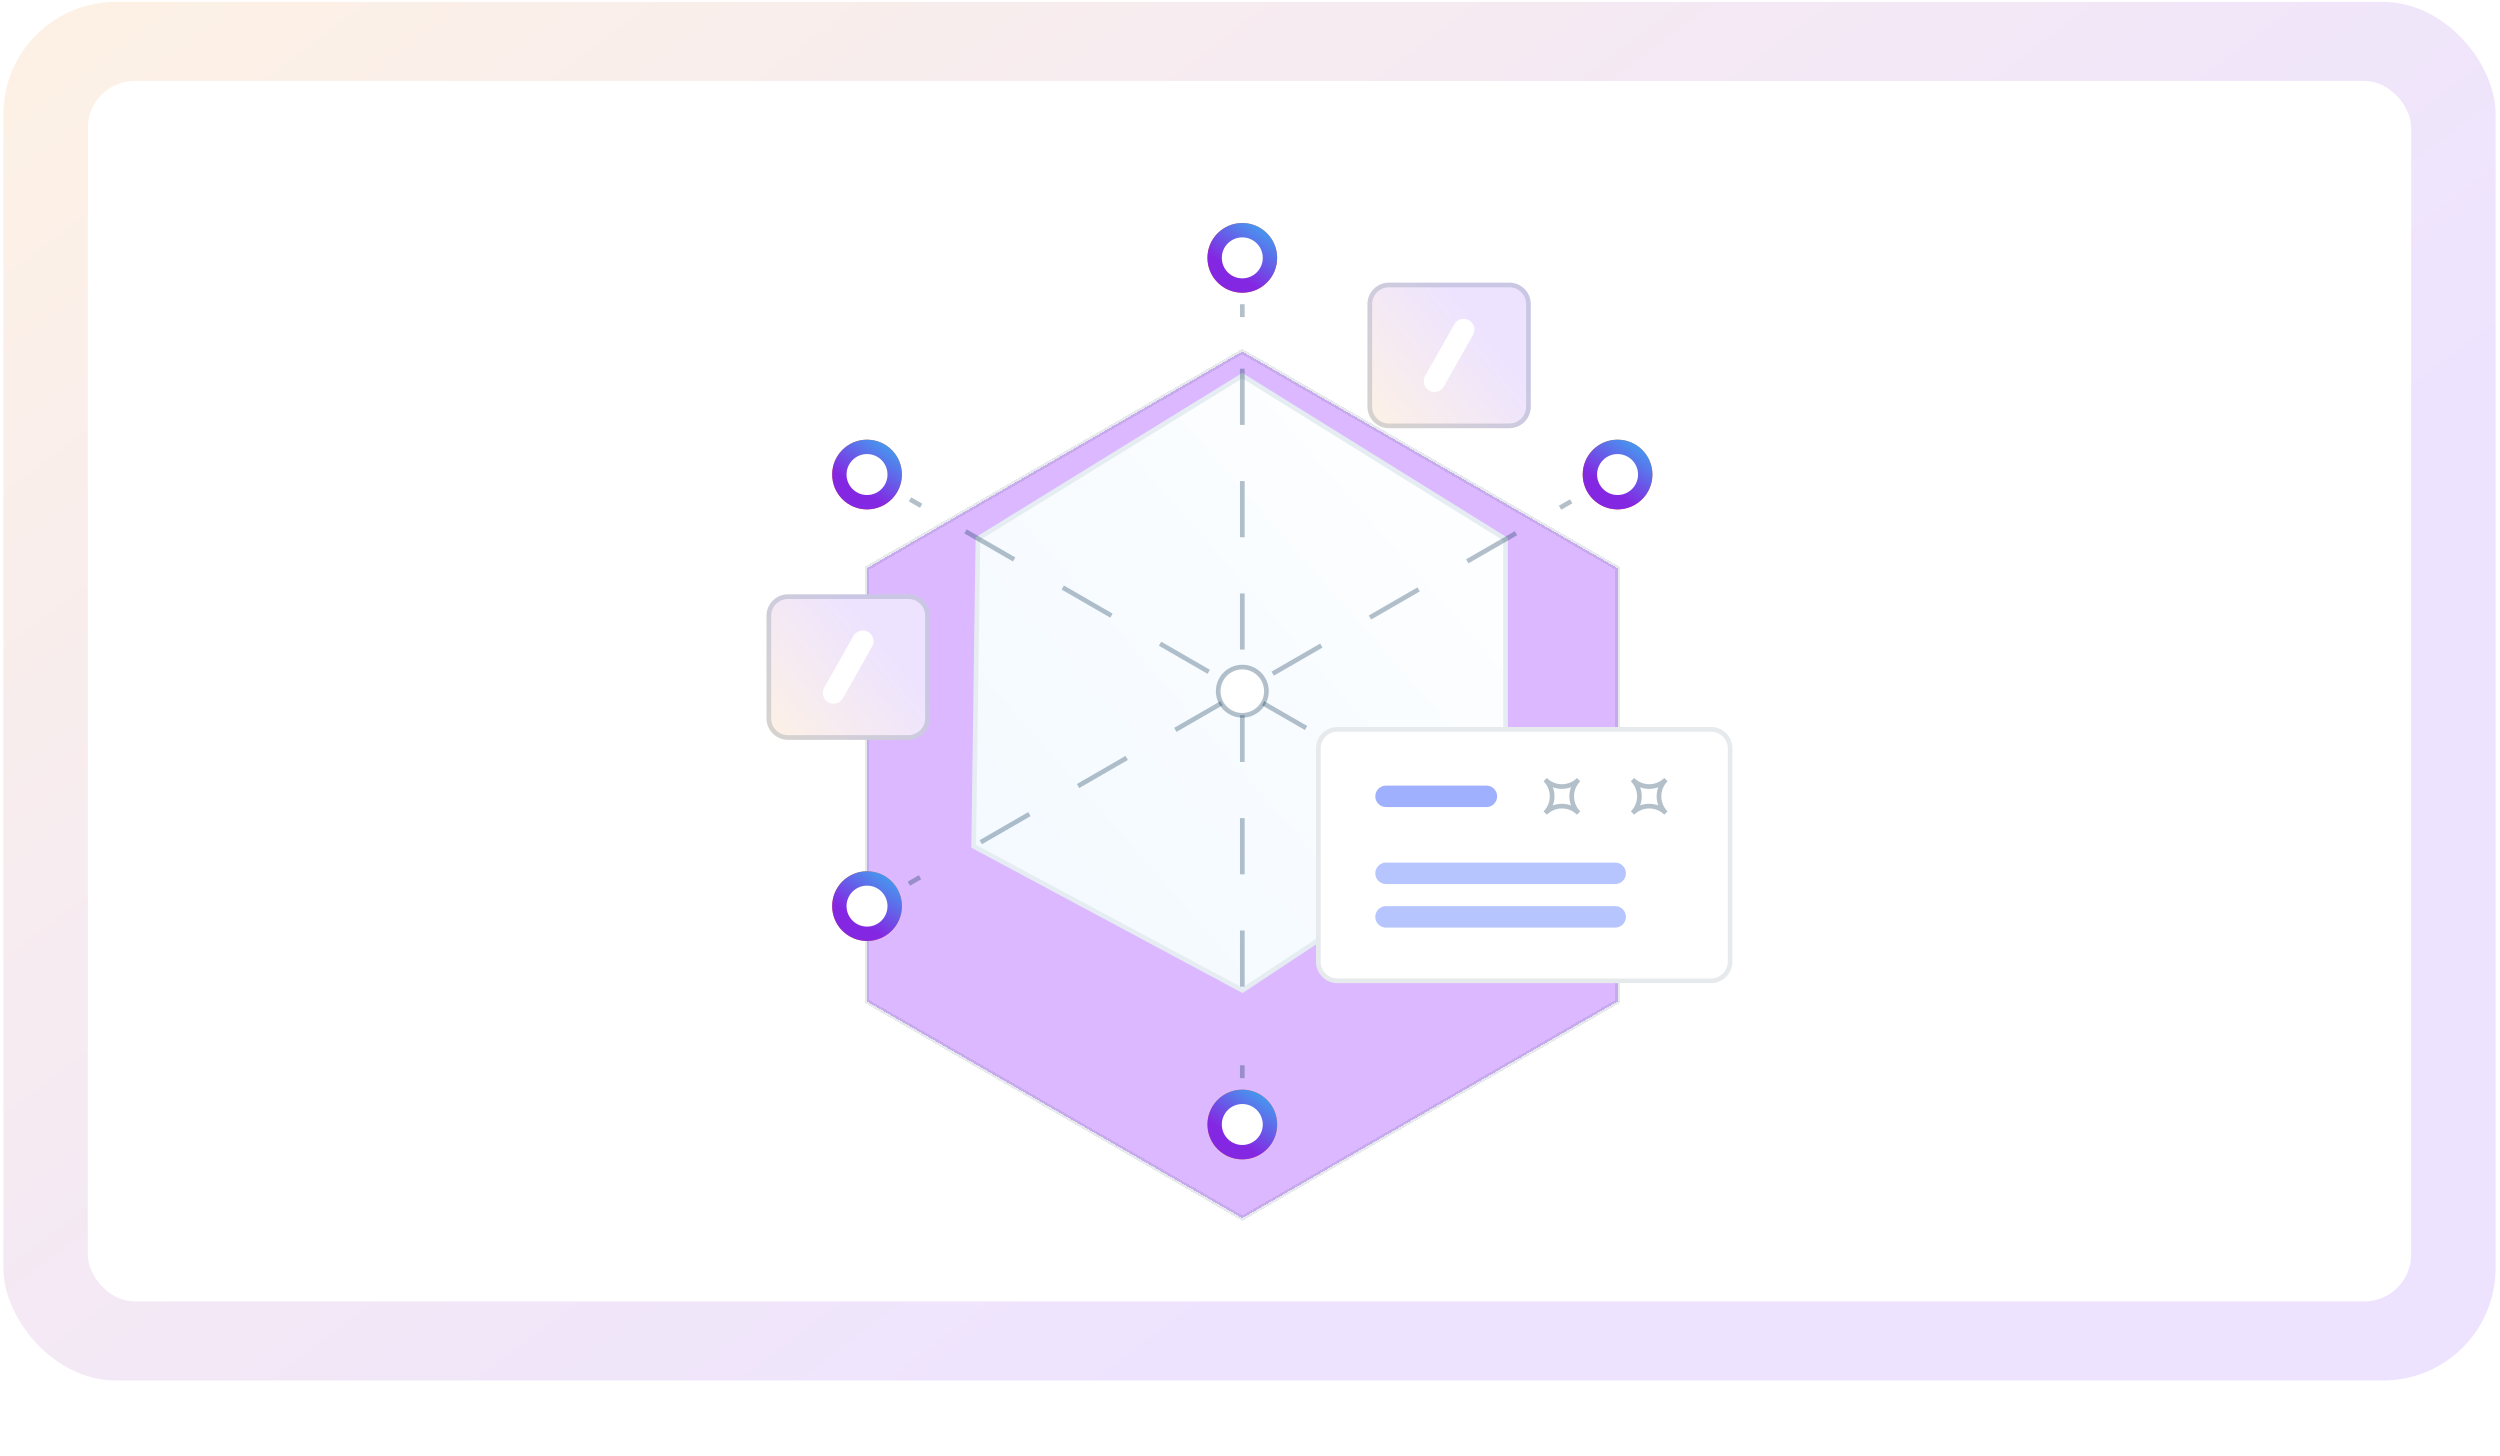 <?xml version="1.0" encoding="UTF-8"?>
<svg xmlns="http://www.w3.org/2000/svg" width="534" height="311" viewBox="0 0 534 311" fill="none">
  <rect x="0.723" y="0.403" width="532.336" height="294.469" rx="24" fill="url(#paint0_linear_3002_5)"></rect>
  <rect x="18.762" y="17.294" width="496.258" height="260.686" rx="10" fill="white"></rect>
  <g filter="url(#filter0_d_3002_5)">
    <path d="M345.509 101.358V193.919L305.741 216.878L265.352 240.194L185.195 193.919V101.358L265.352 55.083L292.08 70.513L326.97 90.656L345.509 101.358Z" fill="#DBB8FF" shape-rendering="crispEdges"></path>
    <path d="M345.509 101.358V193.919L305.741 216.878L265.352 240.194L185.195 193.919V101.358L265.352 55.083L292.08 70.513L326.97 90.656L345.509 101.358Z" stroke="#002C4D" stroke-opacity="0.1" shape-rendering="crispEdges"></path>
  </g>
  <path d="M265.379 211.541L207.973 180.768L208.886 115.036L265.355 80.234L321.581 115.177V174.35L265.379 211.541Z" fill="url(#paint1_linear_3002_5)" stroke="#E6EDF2"></path>
  <path d="M265.355 64.982V67.734" stroke="#002C4D" stroke-opacity="0.3" stroke-dasharray="12 12"></path>
  <path d="M265.355 78.755V222.033" stroke="#002C4D" stroke-opacity="0.3" stroke-dasharray="12 12"></path>
  <path d="M265.355 227.543V230.295" stroke="#002C4D" stroke-opacity="0.3" stroke-dasharray="12 12"></path>
  <path d="M335.609 107.077L333.227 108.452" stroke="#002C4D" stroke-opacity="0.3" stroke-dasharray="12 12"></path>
  <path d="M323.801 113.896L201.238 184.658" stroke="#002C4D" stroke-opacity="0.3" stroke-dasharray="12 12"></path>
  <path d="M196.519 187.379L194.137 188.754" stroke="#002C4D" stroke-opacity="0.3" stroke-dasharray="12 12"></path>
  <path d="M194.379 106.662L196.761 108.037" stroke="#002C4D" stroke-opacity="0.3" stroke-dasharray="12 12"></path>
  <path d="M206.227 113.501L329.261 184.536" stroke="#002C4D" stroke-opacity="0.3" stroke-dasharray="12 12"></path>
  <path d="M333.992 187.268L336.375 188.643" stroke="#2626BC" stroke-linecap="round" stroke-linejoin="round"></path>
  <path d="M272.798 55.081C272.798 59.192 269.465 62.525 265.354 62.525C261.243 62.525 257.91 59.192 257.91 55.081C257.91 50.97 261.243 47.638 265.354 47.638C269.465 47.638 272.798 50.97 272.798 55.081Z" fill="#FF772F"></path>
  <path d="M272.798 55.081C272.798 59.192 269.465 62.525 265.354 62.525C261.243 62.525 257.91 59.192 257.91 55.081C257.91 50.97 261.243 47.638 265.354 47.638C269.465 47.638 272.798 50.97 272.798 55.081Z" fill="url(#paint2_linear_3002_5)"></path>
  <path d="M352.954 101.36C352.954 105.471 349.622 108.804 345.51 108.804C341.399 108.804 338.066 105.471 338.066 101.36C338.066 97.249 341.399 93.916 345.51 93.916C349.622 93.916 352.954 97.249 352.954 101.36Z" fill="#FF772F"></path>
  <path d="M352.954 101.36C352.954 105.471 349.622 108.804 345.51 108.804C341.399 108.804 338.066 105.471 338.066 101.36C338.066 97.249 341.399 93.916 345.51 93.916C349.622 93.916 352.954 97.249 352.954 101.36Z" fill="url(#paint3_linear_3002_5)"></path>
  <path d="M272.798 240.194C272.798 244.305 269.465 247.638 265.354 247.638C261.243 247.638 257.91 244.305 257.91 240.194C257.91 236.083 261.243 232.75 265.354 232.75C269.465 232.75 272.798 236.083 272.798 240.194Z" fill="#FF772F"></path>
  <path d="M272.798 240.194C272.798 244.305 269.465 247.638 265.354 247.638C261.243 247.638 257.91 244.305 257.91 240.194C257.91 236.083 261.243 232.75 265.354 232.75C269.465 232.75 272.798 236.083 272.798 240.194Z" fill="url(#paint4_linear_3002_5)"></path>
  <path d="M192.642 193.547C192.642 197.658 189.309 200.99 185.198 200.99C181.087 200.99 177.754 197.658 177.754 193.547C177.754 189.435 181.087 186.103 185.198 186.103C189.309 186.103 192.642 189.435 192.642 193.547Z" fill="#FF772F"></path>
  <path d="M192.642 193.547C192.642 197.658 189.309 200.99 185.198 200.99C181.087 200.99 177.754 197.658 177.754 193.547C177.754 189.435 181.087 186.103 185.198 186.103C189.309 186.103 192.642 189.435 192.642 193.547Z" fill="url(#paint5_linear_3002_5)"></path>
  <path d="M192.642 101.36C192.642 105.471 189.309 108.804 185.198 108.804C181.087 108.804 177.754 105.471 177.754 101.36C177.754 97.249 181.087 93.916 185.198 93.916C189.309 93.916 192.642 97.249 192.642 101.36Z" fill="#FF772F"></path>
  <path d="M192.642 101.36C192.642 105.471 189.309 108.804 185.198 108.804C181.087 108.804 177.754 105.471 177.754 101.36C177.754 97.249 181.087 93.916 185.198 93.916C189.309 93.916 192.642 97.249 192.642 101.36Z" fill="url(#paint6_linear_3002_5)"></path>
  <circle cx="265.355" cy="55.081" r="4.375" fill="white"></circle>
  <circle cx="345.511" cy="101.36" r="4.375" fill="white"></circle>
  <circle cx="265.355" cy="240.194" r="4.375" fill="white"></circle>
  <circle cx="185.195" cy="193.547" r="4.375" fill="white"></circle>
  <circle cx="185.195" cy="101.36" r="4.375" fill="white"></circle>
  <path d="M365.468 210H285.683C283.151 210 281.098 207.947 281.098 205.415V159.867C281.098 157.334 283.151 155.281 285.683 155.281H365.468C368 155.281 370.054 157.334 370.054 159.867V205.415C370.054 207.947 368 210 365.468 210Z" fill="white"></path>
  <path d="M285.683 209.5H365.469C367.724 209.5 369.553 207.671 369.554 205.415V159.866C369.554 157.61 367.724 155.781 365.469 155.781H285.683C283.427 155.781 281.598 157.61 281.598 159.866V205.415C281.598 207.671 283.427 209.5 285.683 209.5Z" stroke="#002C4D" stroke-opacity="0.1"></path>
  <path d="M317.491 172.393H296.058C294.79 172.393 293.762 171.365 293.762 170.097C293.762 168.829 294.79 167.801 296.058 167.801H317.491C318.76 167.801 319.788 168.829 319.788 170.097C319.788 171.365 318.76 172.393 317.491 172.393Z" fill="#9FB0FE"></path>
  <path d="M345.003 188.839H296.058C294.79 188.839 293.762 187.811 293.762 186.543C293.762 185.274 294.79 184.246 296.058 184.246H345.003C346.272 184.246 347.3 185.274 347.3 186.543C347.3 187.811 346.272 188.839 345.003 188.839Z" fill="#B7C5FF"></path>
  <path d="M345.003 198.14H296.058C294.79 198.14 293.762 197.111 293.762 195.843C293.762 194.575 294.79 193.547 296.058 193.547H345.003C346.272 193.547 347.3 194.575 347.3 195.843C347.3 197.111 346.272 198.14 345.003 198.14Z" fill="#B7C5FF"></path>
  <path d="M337.192 166.53C335.222 168.5 332.028 168.5 330.059 166.53C332.028 168.5 332.028 171.694 330.059 173.663C332.028 171.694 335.222 171.694 337.192 173.663C335.222 171.694 335.222 168.5 337.192 166.53Z" stroke="#002C4D" stroke-opacity="0.3"></path>
  <path d="M355.837 166.53C353.867 168.5 350.673 168.5 348.703 166.53C350.673 168.5 350.673 171.694 348.703 173.663C350.673 171.694 353.867 171.694 355.837 173.663C353.867 171.694 353.867 168.5 355.837 166.53Z" stroke="#002C4D" stroke-opacity="0.3"></path>
  <path d="M194.03 158.031H168.312C165.78 158.031 163.727 155.978 163.727 153.446V131.529C163.727 128.997 165.78 126.943 168.312 126.943H194.03C196.563 126.943 198.616 128.997 198.616 131.529V153.446C198.616 155.978 196.563 158.031 194.03 158.031Z" fill="url(#paint7_linear_3002_5)"></path>
  <path d="M168.312 157.531H194.03C196.287 157.531 198.116 155.702 198.116 153.446V131.53C198.116 129.273 196.287 127.444 194.03 127.444H168.312C166.056 127.444 164.227 129.273 164.227 131.53V153.446C164.227 155.702 166.056 157.531 168.312 157.531Z" stroke="#002C4D" stroke-opacity="0.15"></path>
  <path d="M178.049 150.3C177.667 150.3 177.28 150.205 176.924 150.004C175.821 149.381 175.432 147.982 176.055 146.88L182.287 135.842C182.91 134.739 184.309 134.35 185.411 134.972C186.514 135.595 186.904 136.993 186.28 138.096L180.047 149.135C179.626 149.881 178.849 150.3 178.049 150.3Z" fill="white"></path>
  <path d="M322.389 91.459H296.671C294.139 91.459 292.086 89.405 292.086 86.873V64.957C292.086 62.424 294.139 60.371 296.671 60.371H322.389C324.921 60.371 326.975 62.424 326.975 64.957V86.873C326.975 89.405 324.921 91.459 322.389 91.459Z" fill="url(#paint8_linear_3002_5)"></path>
  <path d="M296.671 90.959H322.39C324.645 90.959 326.475 89.129 326.475 86.873V64.957C326.475 62.7 324.645 60.871 322.39 60.871H296.671C294.415 60.871 292.586 62.7 292.586 64.957V86.873C292.586 89.129 294.415 90.959 296.671 90.959Z" stroke="#002C4D" stroke-opacity="0.15"></path>
  <path d="M306.408 83.727C306.026 83.727 305.639 83.631 305.283 83.43C304.181 82.807 303.791 81.409 304.414 80.306L310.647 69.268C311.27 68.165 312.668 67.776 313.771 68.399C314.873 69.022 315.263 70.42 314.64 71.523L308.407 82.561C307.985 83.307 307.208 83.727 306.408 83.727Z" fill="white"></path>
  <path d="M270.508 147.639C270.508 150.483 268.202 152.789 265.357 152.789C262.513 152.789 260.207 150.483 260.207 147.639C260.207 144.794 262.513 142.488 265.357 142.488C268.202 142.488 270.508 144.794 270.508 147.639Z" fill="white"></path>
  <path d="M270.508 147.639C270.508 150.483 268.202 152.789 265.357 152.789C262.513 152.789 260.207 150.483 260.207 147.639C260.207 144.794 262.513 142.488 265.357 142.488C268.202 142.488 270.508 144.794 270.508 147.639Z" stroke="#002C4D" stroke-opacity="0.3"></path>
  <defs>
    <filter id="filter0_d_3002_5" x="134.695" y="24.505" width="261.312" height="286.266" filterUnits="userSpaceOnUse" color-interpolation-filters="sRGB">
      <feFlood flood-opacity="0" result="BackgroundImageFix"></feFlood>
      <feColorMatrix in="SourceAlpha" type="matrix" values="0 0 0 0 0 0 0 0 0 0 0 0 0 0 0 0 0 0 127 0" result="hardAlpha"></feColorMatrix>
      <feOffset dy="20"></feOffset>
      <feGaussianBlur stdDeviation="25"></feGaussianBlur>
      <feComposite in2="hardAlpha" operator="out"></feComposite>
      <feColorMatrix type="matrix" values="0 0 0 0 0 0 0 0 0 0 0 0 0 0 0 0 0 0 0.1 0"></feColorMatrix>
      <feBlend mode="normal" in2="BackgroundImageFix" result="effect1_dropShadow_3002_5"></feBlend>
      <feBlend mode="normal" in="SourceGraphic" in2="effect1_dropShadow_3002_5" result="shape"></feBlend>
    </filter>
    <linearGradient id="paint0_linear_3002_5" x1="266.891" y1="286.138" x2="11.402" y2="-52.315" gradientUnits="userSpaceOnUse">
      <stop stop-color="#EDE3FF"></stop>
      <stop offset="1" stop-color="#FFF3E2"></stop>
    </linearGradient>
    <linearGradient id="paint1_linear_3002_5" x1="321.581" y1="80.234" x2="195.212" y2="191.39" gradientUnits="userSpaceOnUse">
      <stop stop-color="white"></stop>
      <stop offset="1" stop-color="#F2F9FF"></stop>
    </linearGradient>
    <linearGradient id="paint2_linear_3002_5" x1="263.279" y1="57.897" x2="270.311" y2="47.637" gradientUnits="userSpaceOnUse">
      <stop stop-color="#8427E2"></stop>
      <stop offset="1" stop-color="#3FA5F0"></stop>
    </linearGradient>
    <linearGradient id="paint3_linear_3002_5" x1="343.435" y1="104.176" x2="350.467" y2="93.915" gradientUnits="userSpaceOnUse">
      <stop stop-color="#8427E2"></stop>
      <stop offset="1" stop-color="#3FA5F0"></stop>
    </linearGradient>
    <linearGradient id="paint4_linear_3002_5" x1="263.279" y1="243.01" x2="270.311" y2="232.75" gradientUnits="userSpaceOnUse">
      <stop stop-color="#8427E2"></stop>
      <stop offset="1" stop-color="#3FA5F0"></stop>
    </linearGradient>
    <linearGradient id="paint5_linear_3002_5" x1="183.123" y1="196.363" x2="190.155" y2="186.102" gradientUnits="userSpaceOnUse">
      <stop stop-color="#8427E2"></stop>
      <stop offset="1" stop-color="#3FA5F0"></stop>
    </linearGradient>
    <linearGradient id="paint6_linear_3002_5" x1="183.123" y1="104.176" x2="190.155" y2="93.915" gradientUnits="userSpaceOnUse">
      <stop stop-color="#8427E2"></stop>
      <stop offset="1" stop-color="#3FA5F0"></stop>
    </linearGradient>
    <linearGradient id="paint7_linear_3002_5" x1="181.171" y1="127.866" x2="153.653" y2="150.497" gradientUnits="userSpaceOnUse">
      <stop stop-color="#EDE3FF"></stop>
      <stop offset="1" stop-color="#FFF3E2"></stop>
    </linearGradient>
    <linearGradient id="paint8_linear_3002_5" x1="309.53" y1="61.293" x2="282.012" y2="83.924" gradientUnits="userSpaceOnUse">
      <stop stop-color="#EDE3FF"></stop>
      <stop offset="1" stop-color="#FFF3E2"></stop>
    </linearGradient>
  </defs>
</svg>
